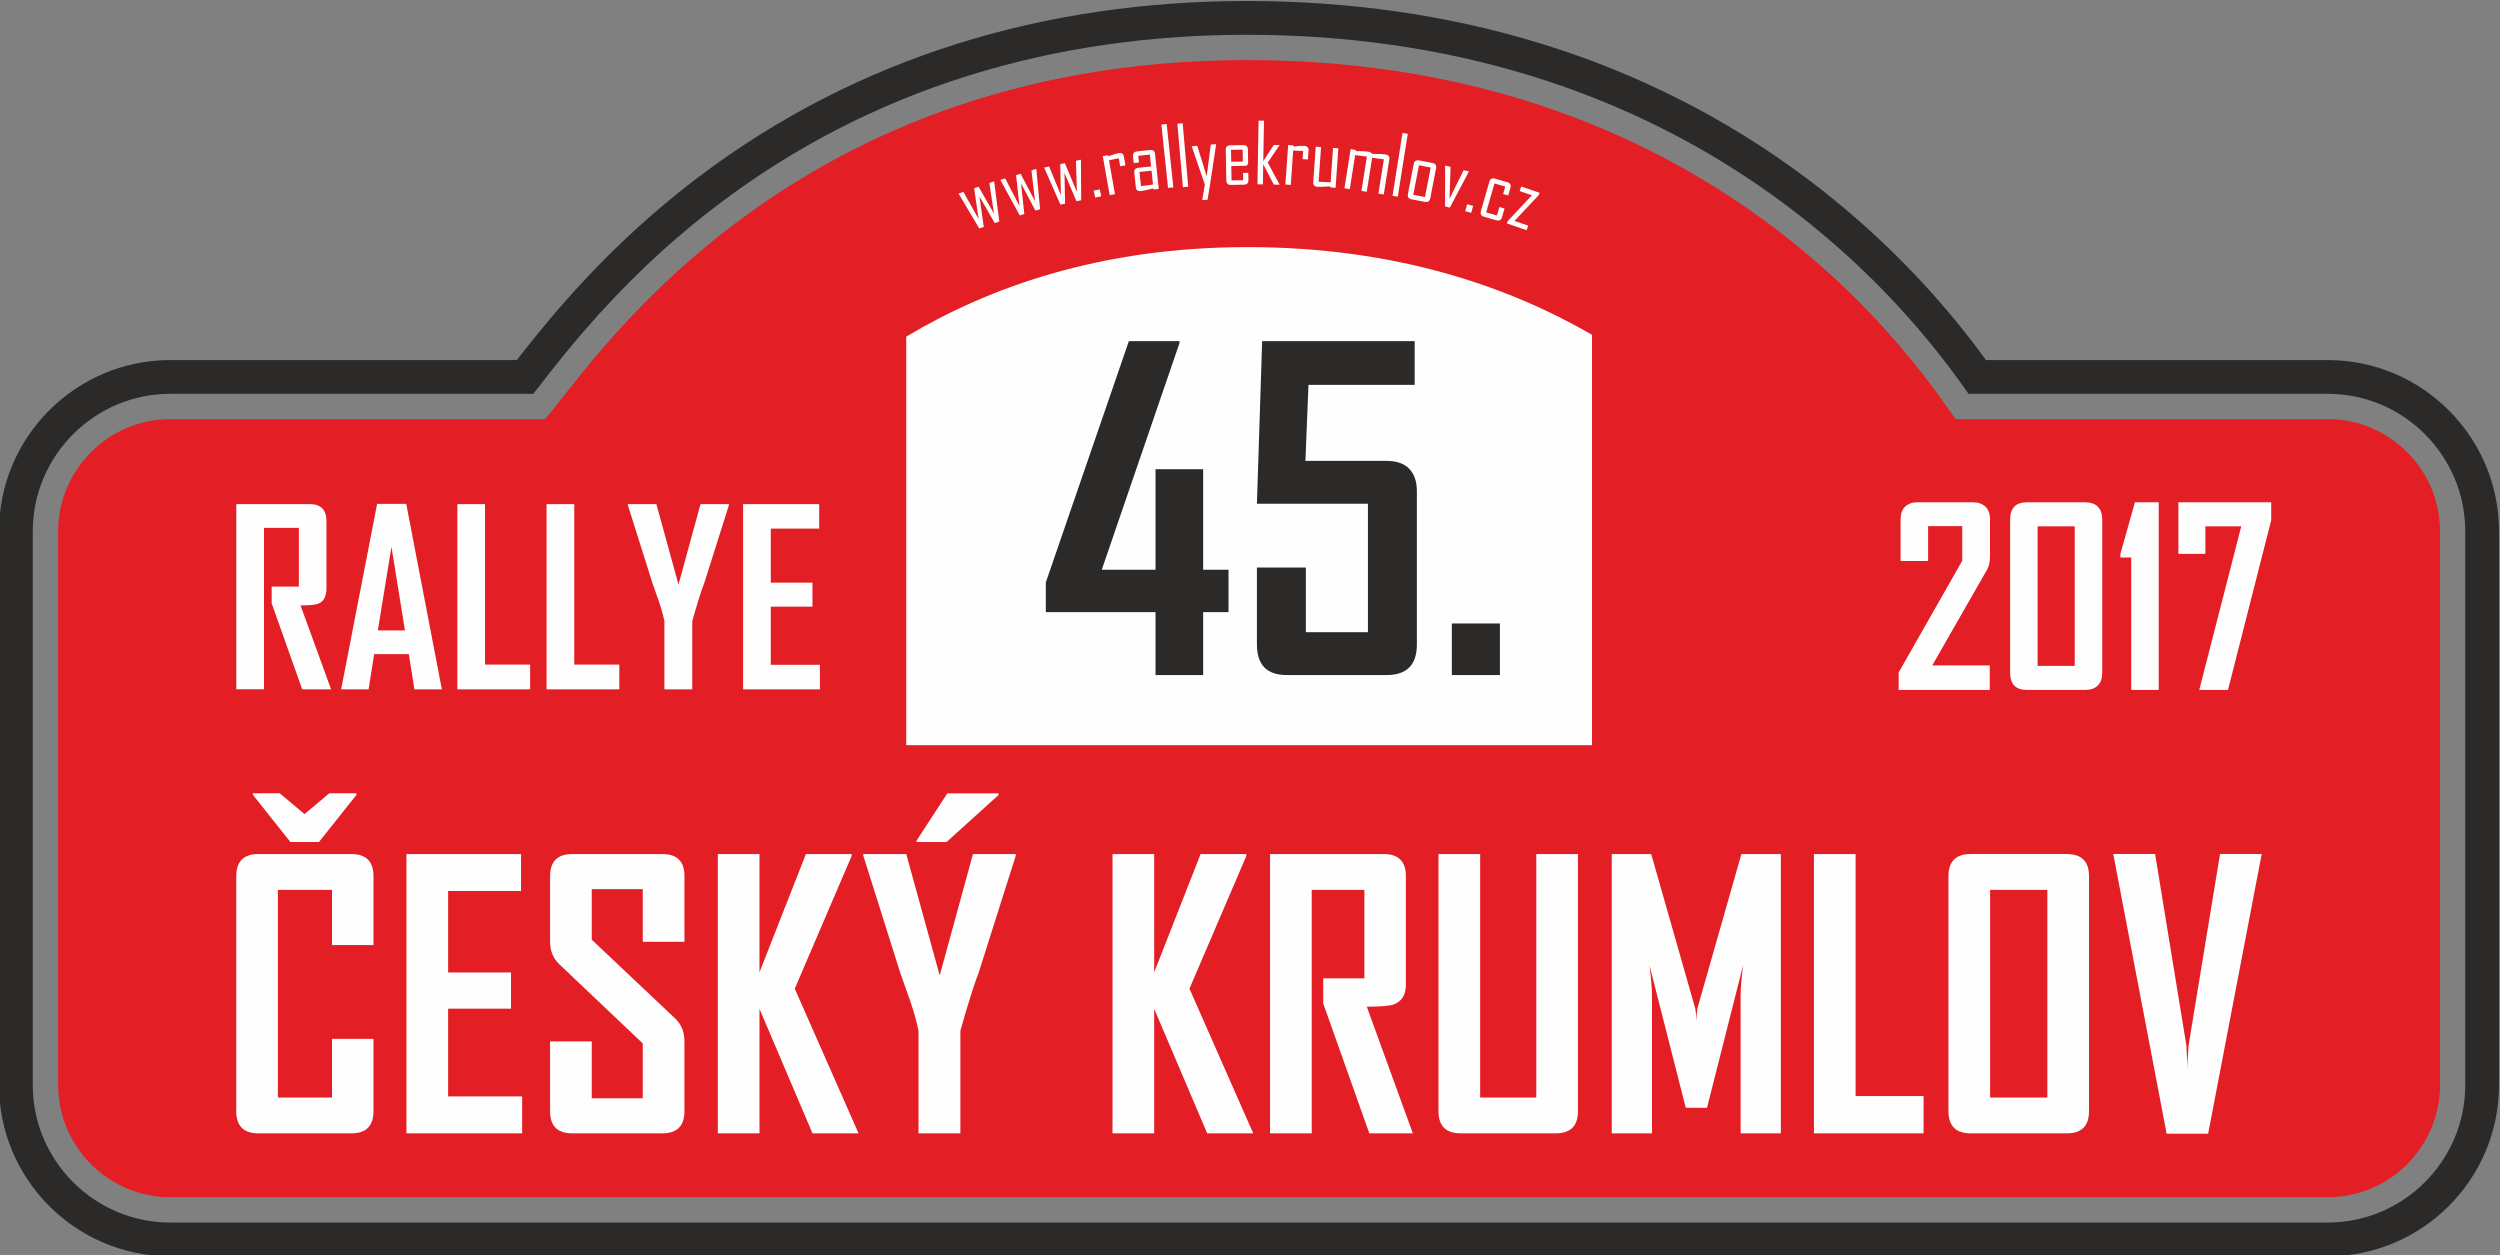 <?xml version="1.0" encoding="UTF-8"?> <svg xmlns="http://www.w3.org/2000/svg" width="200mm" height="100.42mm" clip-rule="evenodd" fill-rule="evenodd" image-rendering="optimizeQuality" shape-rendering="geometricPrecision" text-rendering="geometricPrecision" version="1.1" viewBox="0 0 2e4 10042" xml:space="preserve"><rect x="0" y="0" width="2e4" height="10042" fill="#808080" stroke="none"/> <defs> <style type="text/css"> <![CDATA[ .fil2 {fill:#FEFEFE} .fil0 {fill:#2B2A29} .fil1 {fill:#E31E24} .fil3 {fill:#FEFEFE;fill-rule:nonzero} .fil4 {fill:#2B2A29;fill-rule:nonzero} ]]> </style> </defs> <path class="fil0" d="m15748 3150.6h2874.5c605 0 1099.4 494.34 1099.4 1099.3v4431c0 605.04-494.28 1099.4-1099.4 1099.4h-17261c-605 0-1099.3-494.35-1099.3-1099.4v-4431c0-604.86 494.48-1099.3 1099.3-1099.3h2904.9c35.77-43.57 71.07-91.77 102.46-131.7 99.42-126.5 200.06-251.22 305.34-372.9 319.51-369.62 671.88-706.06 1061-1002.1 1237.7-942.04 2691.8-1365.6 4240.5-1365.6 1565.7 0 3055.8 421.04 4315.3 1364.8 392.09 293.7 751.92 631.25 1069.5 1004.1 104.03 122.11 203.24 247.93 297.98 377.27 30.53 41.57 59.97 84.12 89.68 126.24zm139.62-270.06h2734.9c754.05 0 1369.5 615.35 1369.5 1369.3v4431c0 754.1-615.32 1369.4-1369.5 1369.4h-17261c-754.04 0-1369.4-615.26-1369.4-1369.4v-4431c0-753.92 615.4-1369.3 1369.4-1369.3h2773c7.31-9.58 14.7-19.1 22.15-28.54 101.82-129.62 205.51-257.85 313.28-382.65 331.34-383.19 698.41-733.43 1101.7-1040.4 1285.7-978.52 2797.8-1420.8 4404.2-1420.8 1623 0 3170.2 439.38 4477.2 1418.7 408.09 305.77 782.4 656.97 1113.1 1045.1 108.31 127.06 211.8 258.13 310.38 392.84 3.8 5.24 7.65 10.48 11.38 15.72z"></path> <path class="fil1" d="m15645 3353.1c-221.1-298.25-1822.2-2872.4-5668.7-2872.4-3785.5 0-5322.6 2574.1-5618.7 2872.4h-2995.5c-493.03 0-896.78 403.75-896.78 896.78v4430.9c0 493.17 403.57 896.92 896.78 896.92h17261c493.3 0 896.85-403.61 896.85-896.92v-4430.9c0-493.25-403.74-896.78-896.85-896.78h-2978.3z"></path> <path class="fil2" d="m12736 2678.3c-674.98-390.44-1579.7-701.46-2755.8-701.46-1172.1 0-2065.4 318.88-2730.4 716.28v3268.7h5486.3v-3283.5z"></path> <path class="fil3" d="m2851.6 6359-299.83 376.8h-228.69l-299.62-376.8v-12.88h214.19l198.64 166.7 198.08-166.7h217.23v12.88zm15242 473.25-428.49 2237.5h-331.96l-427.05-2237.5h334.86l250.27 1532.2c1.93 43.79 4.83 107.5 8.57 191.34-0.9-43.8 1.99-107.57 8.61-191.34l251.78-1532.2h333.41zm-1714.8 1948v-1661.4h-457.8v1661.4h457.8zm333.35 109.61c-0.22 117.76-59.24 176.72-176.99 176.99h-770.6c-117.75-0.27-176.71-59.23-176.99-176.99v-1880.6c0.28-117.67 59.24-176.77 176.99-177.04h770.6c117.75 0.27 176.77 59.37 176.99 177.04v1880.6zm-1323.4 176.99h-877.38v-2234.6h333.41v1936.2h543.97v298.33zm-1142 0h-321.7v-1102.4c0-58.13 6.57-139 19.93-242.83l-288.81 1140.6h-170.09l-290.32-1140.6c13.3 105.69 20.05 186.64 20.05 242.83v1102.4h-321.76v-2234.6h315.49l352.25 1234.8c3.8 13.31 6.69 47.09 8.61 101.28 0-23.78 2.83-57.5 8.55-101.28l352.31-1234.8h315.49v2234.6zm-1623-176.99c-0.19 117.76-59.29 176.72-177.05 176.99h-761.83c-117.77-0.27-176.71-59.23-176.99-176.99v-2057.6h333.48v1948h448.98v-1948h333.41v2057.6zm-1321.1 176.99h-348.11l-368.51-1038.7v-201.45h329.02v-707.87h-421.2v1948h-333.42v-2234.6h909.67c117.89 0.27 176.98 59.37 176.98 177.04v867.12c0 81.37-31.93 134.25-95.76 158.39-34.27 12.41-106.6 18.6-216.98 18.6l368.31 1013.4zm-1276.6 0h-368.43l-424.15-996.19v996.19h-333.42v-2234.6h333.42v945.79l371.48-945.79h365.62v15.79l-454.83 1061.3 510.31 1157.5zm-2037.4-2707.2-416.08 376.18h-239.85v-11.38l245.77-377.68h410.16v12.88zm137.5 485.52-295.93 933.87c-36.19 92.31-85.29 247.9-147.2 466.81v821.01h-334.86v-821.01c-15.31-74.18-37.24-152.76-65.77-235.57-50.54-141.76-77.64-218.97-81.57-231.24l-294.33-933.87c-0.96-0.97-0.96-5.24 0-12.89h343.63l267.63 971.08 266.15-971.08h342.25v12.89zm-1257.6 2221.7h-368.5l-424.16-996.19v996.19h-333.34v-2234.6h333.34v945.79l371.48-945.79h365.61v15.79l-454.82 1061.3 510.39 1157.5zm-1393.1-176.99c0 117.76-58.97 176.72-176.98 176.99h-720.91c-117.97-0.27-176.96-59.23-176.96-176.99v-558.6h333.4v454.85h408.02v-438.77l-668.7-634.44c-48.52-46.74-72.72-106.3-72.72-178.72v-524.87c0-117.67 58.99-176.77 176.96-177.04h720.91c118.01 0.27 176.98 58.33 176.98 174.22v527.78h-333.43v-421.19h-408.02v404.36l668.76 631.61c48.42 45.78 72.69 106.31 72.69 181.53v559.28zm-1298.2 176.99h-925.66v-2234.6h916.9v295.44h-583.49v652.2h503.1v289.57h-503.1v701.93h592.25v295.44zm-1189.2-176.99c-0.27 117.76-59.3 176.72-176.98 176.99h-744.26c-117.76-0.27-176.77-59.23-176.98-176.99v-1880.6c0.21-117.67 59.22-176.77 176.98-177.04h744.26c117.68 0.27 176.71 59.37 176.98 177.04v551.31h-331.96v-441.75h-432.85v1661.4h432.85v-469.47h331.96v579.08z"></path> <path class="fil3" d="m6559.3 5514.4h-614.59v-1481.5h608.78v195.85h-387.1v432.64h333.13v192.21h-333.13v464.99h392.91v195.8zm-728-1473.1-195.8 619.06c-24.27 61.43-56.59 164.5-97.56 309.62v544.41h-222.7v-544.41c-9.99-49.15-24.52-101.13-43.28-156.09-33.58-94.03-51.65-145.12-53.93-153.53l-195.19-619.06c-0.61-0.63-0.61-3.25 0-8.4h228.08l177.13 643.65 176.08-643.65h227.17v8.4zm-876.64 1473.1h-582.24v-1481.5h221.67v1283.8h360.57v197.68zm-713.78 0h-582.24v-1481.5h221.66v1283.8h360.58v197.68zm-1001.3-471.39-107.96-668.21-108.87 668.21h216.83zm295.31 471.39h-219.73l-44.62-281.09h-277.23l-44.61 281.09h-218.74v-3.86l286.93-1479.6h233.04l284.96 1483.4zm-886.31 0h-231.03l-244.25-688.23v-133.47h217.7v-469.52h-279.15v1291.2h-221.67v-1481.5h588.11c88.89 0 133.42 45.55 133.42 136.37v538.65c0 62.34-21.31 102.73-63.29 121.14-22.97 9.38-70.82 14.28-144.16 14.28l244.32 671.05z"></path> <path class="fil3" d="m12213 1841.7-157.67-54.26 6.47-18.89 193.32-206.41-97.88-33.79 12.59-36.61 146.3 50.32-6.59 19.18-193.55 206.07 109.63 37.71-12.62 36.68zm-196.78-104.8c-6.68 23.58-21.71 31.99-45.14 25.38l-98.87-28.41c-23.29-6.69-31.72-21.8-24.96-45.44l67.08-233.86c6.75-23.51 21.86-31.99 45.16-25.29l98.93 28.32c23.44 6.71 31.66 21.92 24.89 45.44l-17.44 60.82-40.87-11.79 17.08-59.51-86.44-24.82-66.33 231.38 86.46 24.75 19.45-67.91 41.01 11.73-20.01 69.21zm-246.87-34.12-47.64-13.65 15.84-55.15 47.66 13.72-15.86 55.08zm-17.54-331.15-153.04 289.08-38.34-9.52 0.42-327.19 43.36 10.81-7.99 255.24 113.4-228.95 42.19 10.53zm-352.08 204.83 45.91-236.2-93.63-18.19-45.92 236.2 93.64 18.19zm42.27 9.6c-4.64 24.11-18.99 33.78-43.17 29.08l-106.73-20.81c-23.79-4.56-33.5-18.91-28.75-43.02l46.33-238.84c4.7-23.98 19.1-33.78 42.97-29.22l106.64 20.81c24.2 4.7 33.86 19.1 29.16 43.15l-46.45 238.85zm-259.52-12.83-42.2-6.62 79.78-503.35 42.12 6.67-79.7 503.3zm-112.32-17.22-42.74-6.78 43.58-274.74-93.85-12.2-43.15 272.12-42.33-6.69 43.5-274.67-93.77-12.27-43.09 272.13-42.81-6.77 49.65-312.94 42.74 6.75-1.3 8.76c17.01 0.49 34.19 0.85 51.22 1.17 20.81 0.69 37.86 2 51.08 4.15 13.04 2.07 22.07 7.58 27.09 16.48 18.41 0.54 36.68 0.82 54.88 1.08 23.86 0.63 41.72 2.08 53.73 3.94 23.64 3.73 33.62 17.23 29.92 40.69l-44.35 279.79zm-385.4-53.58-42.55-2.97 0.64-8.75c-17.51 1.09-34.82 2.2-52.05 3.1-21.1 1.24-38.35 1.37-51.98 0.42-23.38-1.59-34.34-14.21-32.69-37.59l19.78-282.95 42.55 2.97-19.38 277.36 95.97 4.15 19.23-274.83 42.54 2.97-22.06 316.12zm-221.44-226.57-42.54-2.95 4.46-65.29-79.76-3.03-19.16 274.87-43.23-3.02 22.07-316.12 43.23 3.03-0.64 8.82c14.49-1.24 29.02-2.48 43.73-3.85 17.5-1.31 32.04-1.59 43.42-0.83 23.87 1.64 35.03 14.27 33.3 37.92l-4.88 70.45zm-225.73 201.81-47.3-0.82-84.46-163-2.82 161.48-43.18-0.77 8.76-509.57 43.31 0.83-5.67 323.56 83.72-129.47 46.53 0.82v1.37l-94.59 138.31 95.7 177.26zm-294.68-185.34-1.66-95.34-93.14 1.66 1.66 95.35 93.14-1.67zm44.62 147.84c0.42 24.47-11.46 36.95-35.86 37.36l-104.25 1.85c-24.19 0.42-36.6-11.64-37.09-36.11l-4.21-243.37c-0.49-24.42 11.6-36.96 35.8-37.37l104.23-1.8c24.33-0.49 36.69 11.73 37.1 36.06l2 114.09-14.41 15.53-120.52 2.2 2.07 114.58 93.08-1.65-0.97-58.05 42-0.69 1.03 57.37zm-258-287.23-48.53 319.77-20.77 124.99-42.52 3.8 21.17-125.06-105.29-306.33 44.47-3.93 75.57 243.93 32.74-253.44 43.16-3.73zm-223.79 340.65-42.54 3.72-44.4-507.7 42.46-3.74 44.48 507.72zm-119 5.24-42.41 4.48-53.29-506.88 42.41-4.42 53.29 506.82zm-162.85-22.12-11.73-111.35-96.18 10.06 11.87 113.35 96.04-12.06zm45.9 34.82-42.46 4.41-0.96-8.7c-16.75 4.14-33.65 8.28-50.47 12.14-20.82 4.9-37.7 7.93-50.4 9.32-23.58 2.48-36.53-8.02-38.94-31.31l-12.09-114.99c-2.53-24.22 8.36-37.51 32.76-40.06l101.36-10.62-9.94-94.86-92.67 9.71 5.67 53.65-41.79 4.47-5.58-53.24c-2.54-24.24 8.2-37.77 32.4-40.31l103.69-10.97c24.14-2.48 37.6 8.49 40.13 32.82l29.29 278.54zm-266.25-188.51-42.06 7.31-11.38-64.45-78.11 16.4 47.84 271.37-42.66 7.51-55.01-312.11 42.66-7.53 1.51 8.83c13.73-4.74 27.58-9.52 41.52-14.34 16.61-5.5 30.61-9.37 41.85-11.37 23.57-4.14 37.44 5.37 41.56 28.69l12.28 69.69zm-193.6 247.58-48.52 10.36-11.94-56.13 48.53-10.29 11.93 56.06zm-162.51-292.87 2.02 324.25-37.86 8.06-95.56-225.74 4.48 245.12-37.29 7.86-130.11-296.94 39.79-8.48 94.51 229.7-5.59-248.6 36.96-7.86 96.06 229.39-7.17-248.29 39.76-8.47zm-357.06 73.43 30.28 322.73-37.04 11.31-114.93-216.42 25.85 243.72-36.39 11.16-155.48-284.6 38.88-11.84 114.18 220.53-27.22-247.08 36.11-11.1 115.61 220.14-28.73-246.63 38.88-11.92zm-337.28 99.49 41.43 321.56-36.54 12.61-122.37-212.34 34.33 242.69-36.06 12.41-165.32-278.96 38.46-13.24 121.84 216.4-35.86-245.99 35.78-12.33 123.28 215.99-37.44-245.5 38.47-13.3z"></path> <path class="fil4" d="m9625.3 4896.8v503.48h-381.11v-503.48h-877.58v-237.75l664.3-1930h405.59v13.99l-622.35 1814.6h430.04v-804.15h381.11v804.15h202.79v339.15h-202.79zm1709.7 258.73c0 163.17-80.42 244.75-241.26 244.75h-800.65c-158.5 0-237.77-81.58-237.77-244.75v-615.35h391.6v517.46h496.48v-1027.9h-888.08l41.97-1300.6h1220.2v349.64h-849.62l-24.47 608.37h650.31c79.26 0 139.28 20.97 180.07 62.93 40.8 41.96 61.19 101.4 61.19 178.31v1227.2zm279.7 244.75v-412.56h384.6v412.56h-384.6z"></path> <path class="fil3" d="m15920 4444.7c0 34.06-3.61 61.56-10.8 82.52-7.21 20.96-19.99 45.84-38.32 74.67l-412.6 721.07h459.76v196.48h-728.93v-139.51l508.87-893.97v-277.04h-273.1v279h-220.06v-334c0-43.23 11.79-76.63 35.37-100.22 23.57-23.57 57.63-35.35 102.17-35.35h440.11c43.22 0 76.94 11.78 101.19 35.35 24.22 23.59 36.34 56.99 36.34 100.22v290.78zm897.9 937.19c0 44.55-11.79 78.6-35.36 102.17-23.58 23.58-56.98 35.38-100.21 35.38h-467.62c-89.06 0-133.6-45.85-133.6-137.55v-1226c0-91.68 45.2-137.52 135.57-137.52h465.65c43.23 0 76.63 11.78 100.21 35.35 23.57 23.59 35.36 57.65 35.36 102.17v1226zm-220.06-1171h-296.67v1116h296.67v-1116zm451.91 1308.5v-1059h-86.45v-29.46l115.91-412.6h190.59v1501.1h-220.05zm774.12 0h-229.89l335.98-1308.5h-286.85v220.05h-216.12v-412.6h742.68v143.42l-345.8 1357.7z"></path> </svg> 
